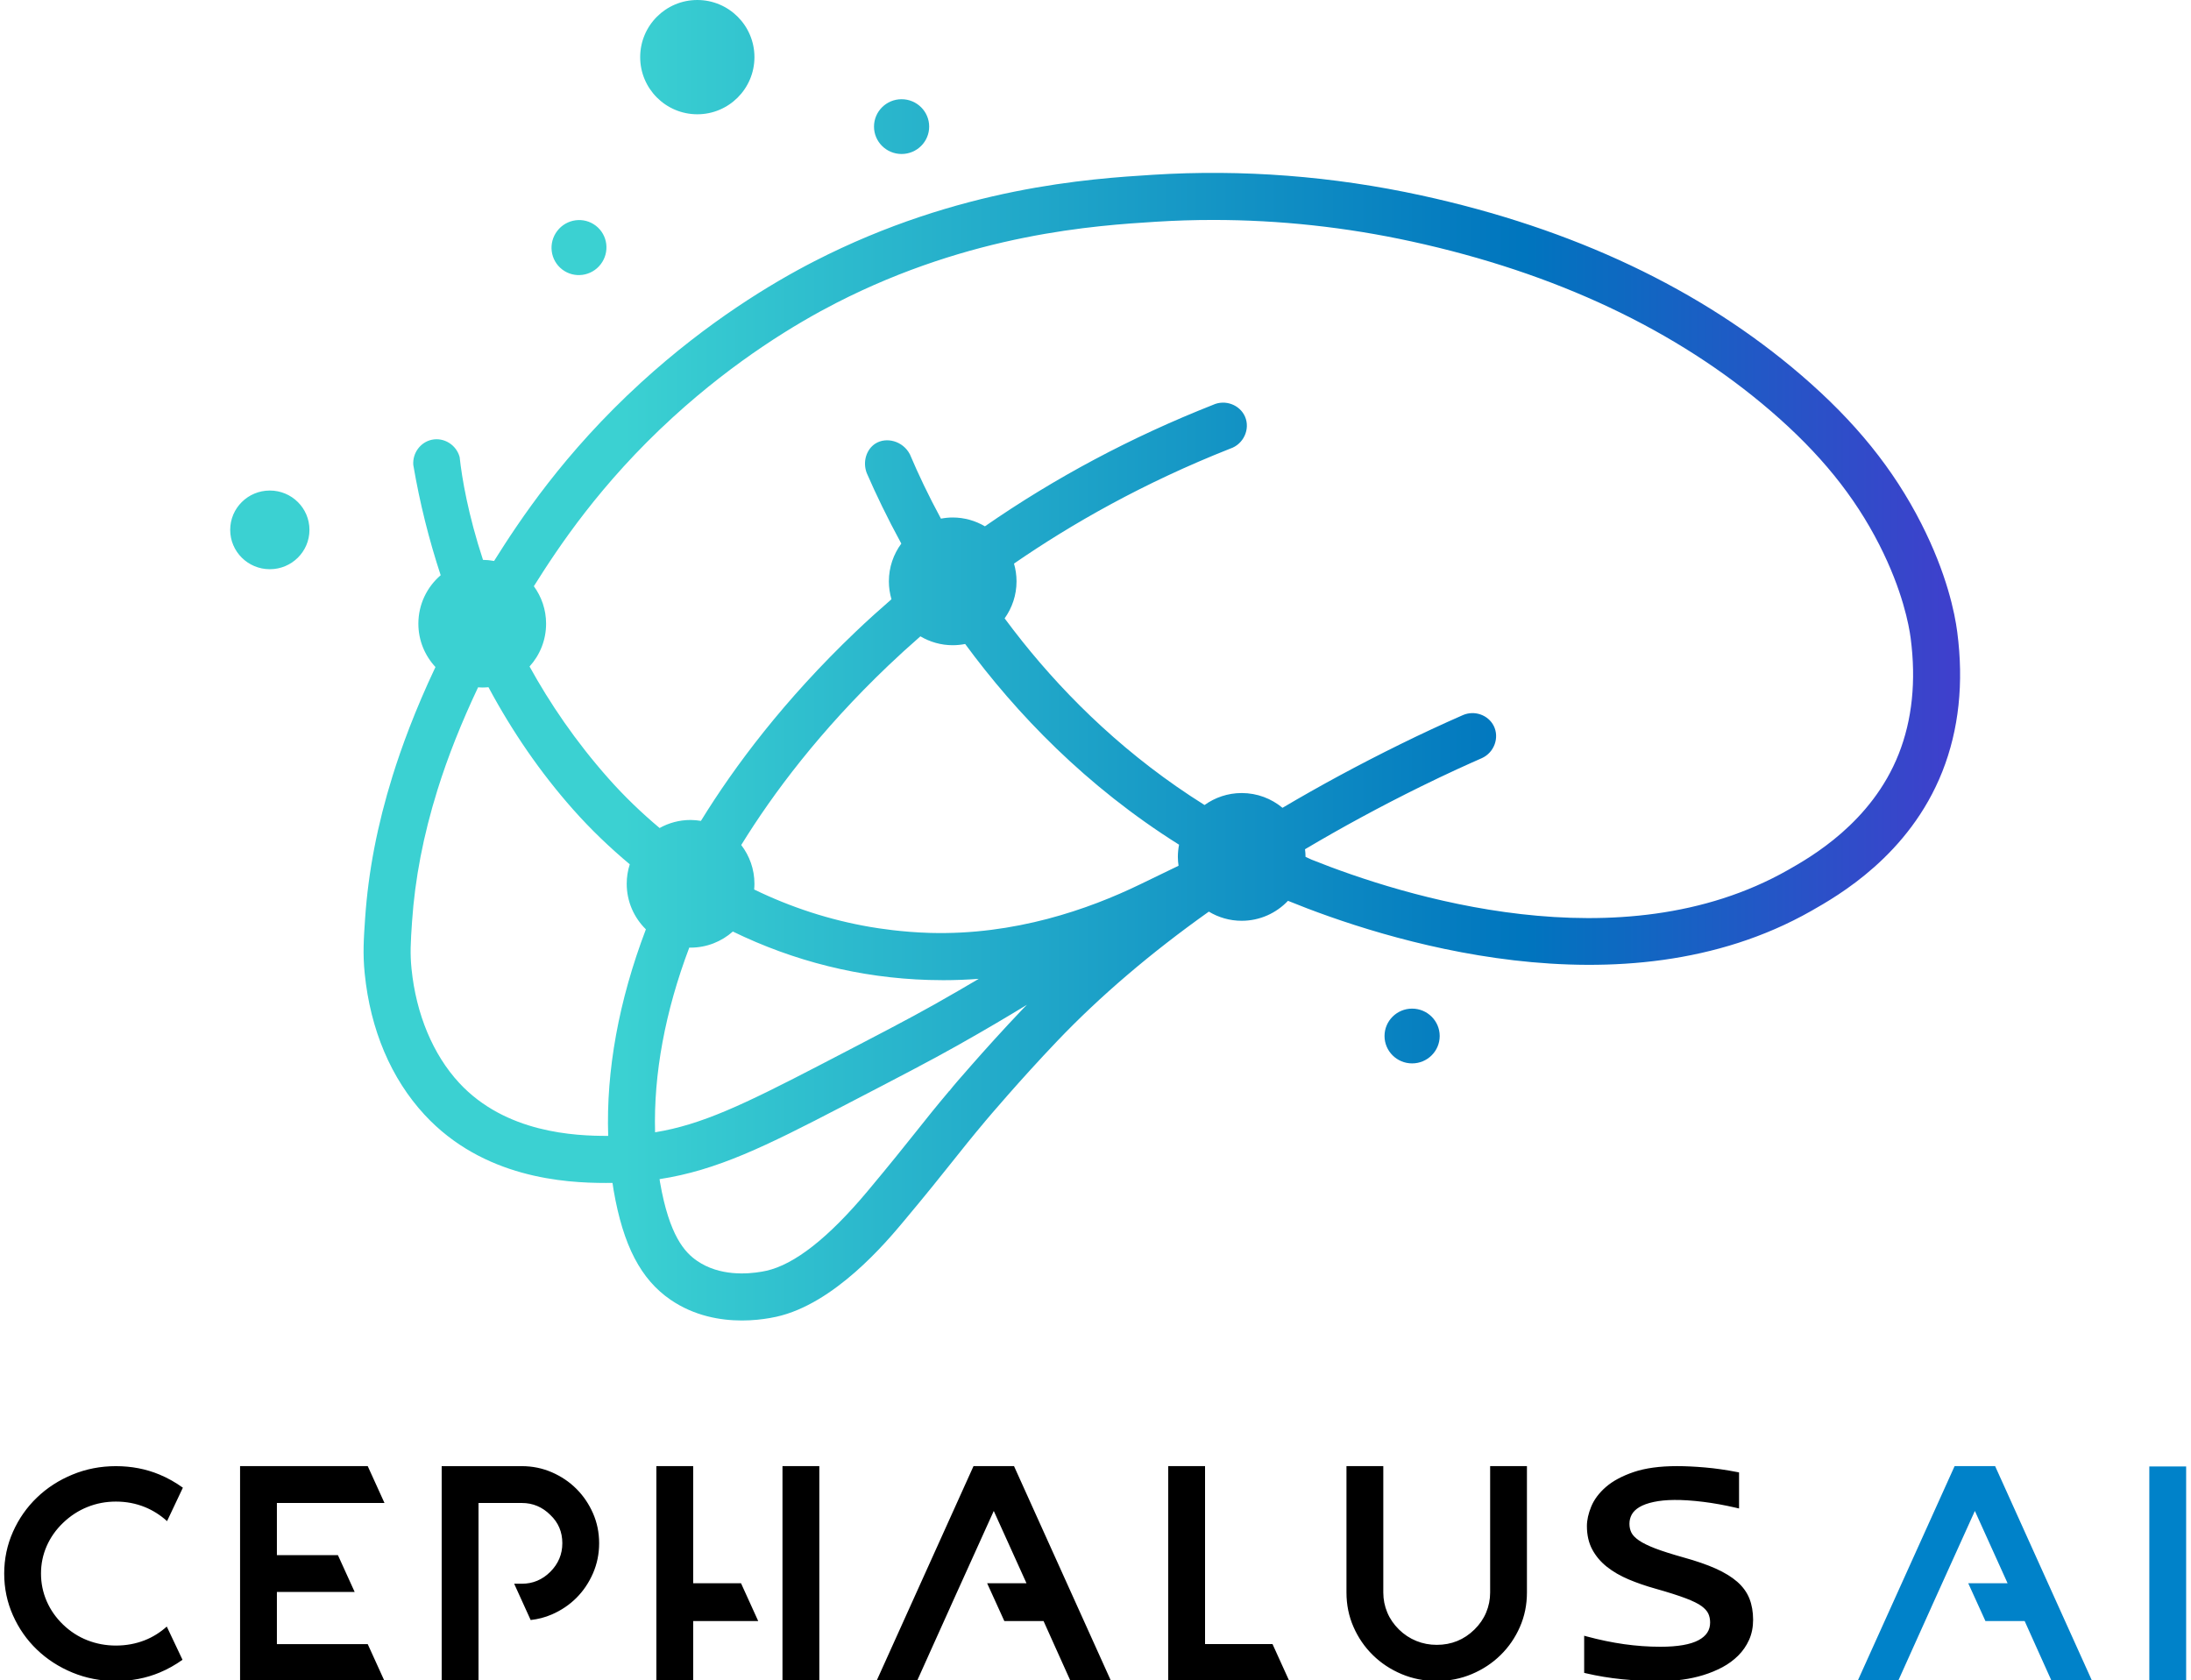 <?xml version="1.0" encoding="utf-8"?>
<!-- Generator: Adobe Illustrator 24.1.1, SVG Export Plug-In . SVG Version: 6.00 Build 0)  -->
<svg version="1.1" id="Layer_1" xmlns="http://www.w3.org/2000/svg" xmlns:xlink="http://www.w3.org/1999/xlink" x="0px" y="0px"
	 viewBox="0 0 768 589" style="enable-background:new 0 0 768 589;" xml:space="preserve">
<style type="text/css">
	.st0{fill:url(#brain_2_);}
	.st1{fill:#0082C9;}
</style>
<linearGradient id="brain_2_" gradientUnits="userSpaceOnUse" x1="80.686" y1="231.433" x2="687.078" y2="231.433">
	<stop  offset="0" style="stop-color:#3BD1D2"/>
	<stop  offset="0.227" style="stop-color:#3BD1D2"/>
	<stop  offset="0.748" style="stop-color:#0075BE"/>
	<stop  offset="0.994" style="stop-color:#3E40CC"/>
</linearGradient>
<path id="brain_1_" class="st0" d="M673.47,183.55c-9.77-19.2-23.12-35.72-42.02-51.98c-35.13-30.23-79.94-51.45-133.2-63.06
	c-31.1-6.78-62.78-9.22-94.15-7.24c-22.03,1.39-67.87,4.28-118.61,30.29c-14.79,7.59-37.34,21.12-60.77,42.52
	c-27.09,24.75-42.68,48.48-51.53,62.56c-1.26-0.24-2.56-0.37-3.89-0.39c-5.2-15.82-7.4-28.71-8.18-36.03
	c-1.17-4.33-5.55-6.98-9.76-6.07c-3.97,0.85-6.8,4.63-6.49,8.84c2.27,13.32,5.51,26.23,9.6,38.65c-4.78,4.1-7.82,10.18-7.82,16.98
	c0,5.88,2.28,11.21,5.99,15.2c-7.19,15.19-11.97,28.33-15.04,38.19c-5.35,17.2-8.5,33.54-9.62,49.96
	c-0.49,7.15-0.84,12.32-0.14,19.28c1.98,19.7,9.24,36.83,21,49.54c20.53,22.18,49.15,23.88,63.49,23.88c0.85,0,1.63-0.01,2.37-0.01
	c0.13,0.86,0.24,1.72,0.39,2.57c3.36,19.39,9.52,31.22,19.95,38.38c8.37,5.73,17.56,7.27,25.02,7.27c3.85,0,7.23-0.41,9.79-0.86
	c0,0,1.1-0.19,2.25-0.44c20.43-4.5,38.62-26.24,44.6-33.39c8.22-9.82,12.97-15.78,17.16-21.04c3.64-4.57,6.78-8.52,11.48-14.11
	l0.04-0.05c0.67-0.8,12.17-14.41,25.15-28.01c15.16-15.89,32.97-31.05,53.2-45.42c3.37,2.03,7.29,3.21,11.51,3.21
	c6.4,0,12.15-2.7,16.23-7c32.75,13.36,117.33,41.07,183.38,3.57c9.4-5.34,34.38-19.52,46-48.9c5.79-14.64,7.55-31.09,5.22-48.87
	C685.21,214.91,682.41,201.12,673.47,183.55z M213.19,398.17c-11.71,0.04-35.99-1.02-52.24-18.58c-9.17-9.91-15.1-24.11-16.7-39.99
	c-0.54-5.34-0.32-9.13,0.18-16.51c1.03-15.12,3.95-30.23,8.91-46.18c3.62-11.65,8.5-23.85,14.24-35.98
	c0.48,0.03,0.96,0.07,1.45,0.07c0.74,0,1.47-0.04,2.19-0.11c8.33,15.56,18.24,29.96,29.66,42.85c6.22,7.02,12.89,13.39,19.87,19.23
	c-0.69,2.15-1.07,4.44-1.07,6.82c0,6.26,2.58,11.91,6.72,15.97C216.91,350.69,212.42,375.32,213.19,398.17z M241.61,332.16
	c0.15,0,0.3,0.02,0.45,0.02c5.69,0,10.87-2.14,14.82-5.64c21.35,10.4,44.57,16.26,68.63,16.97c1.73,0.05,3.44,0.08,5.15,0.08
	c4.18,0,8.32-0.17,12.41-0.47c-4.52,2.68-9.6,5.63-15.54,8.98c-9.13,5.14-19.38,10.46-39.81,21.07
	c-27.23,14.14-41.87,21.09-58.1,23.74C229.06,376.58,233.14,354.54,241.61,332.16z M358.61,353.58
	c-7.14,7.48-13.79,14.91-18.11,19.83c-4,4.55-6.35,7.23-7.73,9.03l-0.04-0.03c-4.85,5.76-8.21,9.98-11.76,14.45
	c-4.13,5.18-8.81,11.06-16.9,20.73c-13.65,16.3-25.59,25.68-35.5,27.87c-0.73,0.16-1.43,0.28-1.53,0.3
	c-5.1,0.9-14.82,1.61-22.66-3.76c-4.36-2.98-9.77-8.82-13.03-27.59c-0.06-0.36-0.11-0.72-0.16-1.08
	c20.13-3.09,37.11-11.48,64.16-25.53c20.59-10.69,30.92-16.06,40.29-21.34c10.09-5.68,17.77-10.25,24.32-14.25
	C359.51,352.66,359.05,353.12,358.61,353.58z M326.01,327.02c-9.85-0.28-18.04-1.59-21.03-2.1c-14.11-2.42-27.74-6.86-40.63-13.12
	c0.06-0.66,0.1-1.33,0.1-2c0-5.12-1.74-9.82-4.63-13.59c11.2-18.17,27.68-40.13,51.55-62.9c3.34-3.19,7.12-6.64,11.25-10.25
	c3.33,1.96,7.19,3.11,11.33,3.11c1.49,0,2.95-0.15,4.36-0.43c17.96,24.41,42.37,49.88,74.98,70.36c-0.27,1.39-0.42,2.82-0.42,4.28
	c0,1.05,0.1,2.08,0.24,3.1c-4.48,2.17-8.95,4.34-13.43,6.5C381.5,318.8,355.59,327.85,326.01,327.02z M665.52,264.36
	c-9.49,23.98-30.79,36.07-38.81,40.62c-58.65,33.29-135.11,9.12-166.93-3.63l-2.16-0.99c0-0.91-0.07-1.79-0.18-2.67
	c12.81-7.6,26.32-14.94,40.62-21.99c9.4-4.63,17.08-8.06,21.34-9.93c4.42-1.99,6.24-7.27,4.18-11.34c-1.91-3.78-6.68-5.54-10.8-3.76
	c-7.34,3.22-14.74,6.66-22,10.24c-14.48,7.13-28.22,14.56-41.23,22.26c-3.88-3.23-8.87-5.18-14.31-5.18c-4.86,0-9.35,1.57-13.02,4.2
	c-26.79-16.79-47.77-37.19-63.92-57.43c-2.14-2.68-4.18-5.35-6.15-8c2.61-3.66,4.17-8.13,4.17-12.98c0-2.16-0.32-4.24-0.89-6.22
	c20.24-13.95,45.35-28.27,75.77-40.29c4.75-1.56,7.08-6.89,5.22-11.2c-1.79-4.14-6.92-6.16-11.27-4.14
	c-28.65,11.3-55.37,25.55-79.91,42.56c-3.32-1.95-7.18-3.09-11.3-3.09c-1.41,0-2.79,0.15-4.12,0.4
	c-4.37-8.08-7.97-15.68-10.87-22.53c-2.47-4.74-8.29-6.2-12.1-3.78c-3.13,1.98-4.56,6.35-3.03,10.35
	c3.14,7.22,7.15,15.61,12.11,24.71c-2.73,3.71-4.36,8.28-4.36,13.24c0,2.18,0.33,4.28,0.91,6.27c-4.24,3.69-8.42,7.44-12.49,11.33
	c-25.06,23.91-42.44,47.1-54.3,66.36c-1.18-0.19-2.38-0.32-3.62-0.32c-3.95,0-7.65,1.03-10.86,2.82
	c-6.31-5.29-12.34-11.07-17.97-17.43c-11.53-13.01-20.54-26.35-27.62-39.19c3.6-3.97,5.8-9.22,5.8-15c0-4.92-1.6-9.45-4.29-13.14
	c8.42-13.39,23.22-35.92,48.73-59.22c22.08-20.17,43.28-32.9,57.17-40.03c47.68-24.45,91.21-27.19,112.12-28.51
	c6.7-0.42,13.41-0.63,20.13-0.63c23.23,0,46.52,2.52,69.48,7.53c50.55,11.02,92.93,31.03,125.95,59.45
	c17.22,14.82,29.32,29.74,38.08,46.96c8.11,15.95,10.36,28.16,10.95,32.67C671.69,238.67,670.28,252.35,665.52,264.36z
	 M108.47,185.74c0,7.62-6.22,13.79-13.89,13.79s-13.89-6.17-13.89-13.79c0-7.62,6.22-13.79,13.89-13.79S108.47,178.12,108.47,185.74
	z M306.36,44.38c0-5.3,4.33-9.6,9.67-9.6c5.34,0,9.67,4.3,9.67,9.6c0,5.3-4.33,9.6-9.67,9.6C310.69,53.98,306.36,49.69,306.36,44.38
	z M195.35,80.92c3.26-4.23,9.31-5.03,13.51-1.79c4.2,3.24,4.95,9.29,1.69,13.52c-3.26,4.23-9.31,5.03-13.51,1.79
	C192.84,91.2,192.09,85.15,195.35,80.92z M224.4,20.03C224.4,8.97,233.36,0,244.42,0c11.06,0,20.03,8.97,20.03,20.03
	c0,11.06-8.97,20.03-20.03,20.03C233.36,40.05,224.4,31.08,224.4,20.03z M504.65,363.16c0,5.3-4.33,9.6-9.67,9.6
	c-5.34,0-9.67-4.3-9.67-9.6c0-5.3,4.33-9.6,9.67-9.6C500.32,353.56,504.65,357.86,504.65,363.16z"/>
<path id="ai" class="st1" d="M766.3,589.24h-12.91v-75.2h12.91V589.24z M699.34,513.93h-14.2l-34,75.31h14.2l4.12-9.15l0.03-0.08
	l1.66-3.68h0l5.82-12.91h-0.01l2.43-5.38l0.02-0.04h0l12.83-28.36l11.47,25.35h-13.79l6.02,13.24h13.75l3.64,8.1l5.81,12.91h14.2
	L699.34,513.93z"/>
<path id="cephalus" d="M535.23,513.93v44.3c0,4.29-0.82,8.32-2.47,12.08c-1.65,3.76-3.91,7.05-6.78,9.86
	c-2.87,2.81-6.22,5.03-10.06,6.65c-3.84,1.62-7.94,2.43-12.32,2.43c-4.38,0-8.48-0.81-12.32-2.43c-3.84-1.62-7.19-3.83-10.06-6.65
	c-2.87-2.81-5.13-6.1-6.78-9.86c-1.65-3.76-2.47-7.79-2.47-12.08v-44.3h12.91v44.3c0,2.46,0.47,4.8,1.4,7.01
	c0.93,2.22,2.3,4.2,4.09,5.96c1.79,1.76,3.82,3.09,6.08,4.01c2.26,0.92,4.64,1.37,7.16,1.37c5.16,0,9.57-1.79,13.23-5.38
	c1.79-1.76,3.16-3.74,4.09-5.96c0.93-2.22,1.4-4.55,1.4-7.01v-44.3H535.23z M58.46,570.17c-2.32,2.07-4.88,3.68-7.72,4.8
	c-3.16,1.24-6.53,1.86-10.11,1.86c-3.51,0-6.85-0.62-10.01-1.86c-3.16-1.24-5.99-3.07-8.5-5.48c-2.51-2.42-4.43-5.16-5.76-8.23
	c-1.33-3.07-1.99-6.29-1.99-9.67c0-3.38,0.66-6.58,1.99-9.62c1.33-3.03,3.24-5.76,5.76-8.17c2.51-2.41,5.34-4.26,8.5-5.53
	c3.16-1.28,6.49-1.91,10.01-1.91c3.59,0,6.96,0.64,10.11,1.91c2.88,1.17,5.48,2.83,7.82,4.94l5.54-11.72
	c-2.51-1.81-5.23-3.37-8.19-4.6c-4.73-1.97-9.83-2.95-15.28-2.95c-5.38,0-10.45,0.98-15.22,2.95c-4.77,1.96-8.93,4.65-12.48,8.07
	c-3.55,3.41-6.35,7.42-8.39,12c-2.04,4.59-3.07,9.47-3.07,14.64s1.02,10.05,3.07,14.64c2.04,4.59,4.84,8.59,8.39,12
	c3.55,3.41,7.71,6.1,12.48,8.07c4.77,1.96,9.84,2.95,15.22,2.95c5.45,0,10.54-0.98,15.28-2.95c2.91-1.21,5.58-2.73,8.06-4.5
	L58.46,570.17z M207.86,530.45c-1.44-3.26-3.37-6.11-5.81-8.55c-2.44-2.44-5.31-4.37-8.61-5.81c-3.3-1.43-6.81-2.15-10.54-2.15
	h-28.08v75.31h12.91v-62.4h15.17c3.87,0,7.21,1.4,10.01,4.2c2.8,2.65,4.2,5.95,4.2,9.9c0,3.87-1.4,7.21-4.2,10.01
	c-2.8,2.8-6.13,4.2-10.01,4.2h-2.67l5.78,12.72c2.59-0.29,5.07-0.93,7.43-1.96c3.3-1.44,6.17-3.37,8.61-5.81
	c2.44-2.44,4.37-5.31,5.81-8.61c1.43-3.3,2.15-6.81,2.15-10.54C210.01,537.21,209.29,533.71,207.86,530.45z M128.9,576.33H97.06
	v-18.29h27.26l-5.87-12.91H97.06v-18.29h37.71l-5.87-12.91H84.15v75.31h50.62L128.9,576.33z M287.19,513.93v75.31h-12.91v-31.2h0
	v-12.91h0v-31.2H287.19z M242.98,554.99v-9.86h0v-31.2h-12.91v75.31h12.91v-21.01h22.79l-6.02-13.24H242.98z M355.44,513.93h-14.2
	l-34,75.31h14.2l4.12-9.15l0.03-0.08l1.66-3.68h0l5.82-12.91h-0.01l2.43-5.38l0.02-0.04h0l12.83-28.36l11.47,25.35h-13.79
	l6.02,13.24h13.75l3.64,8.1l5.81,12.91h14.2L355.44,513.93z M446.05,576.31H422.4v-62.38h-12.91v62.38v12.93h12.91h29.52
	L446.05,576.31z M613.22,560.38c-0.86-2.18-2.29-4.17-4.27-5.91c-1.95-1.7-4.5-3.26-7.58-4.64c-3.05-1.36-6.85-2.67-11.29-3.9
	c-4.03-1.13-7.34-2.18-9.83-3.13c-2.45-0.94-4.38-1.88-5.75-2.82c-1.29-0.89-2.18-1.8-2.64-2.71c-0.47-0.93-0.7-1.98-0.7-3.13
	c0-1.16,0.26-2.21,0.8-3.22c0.53-0.98,1.42-1.85,2.65-2.6c1.28-0.77,3-1.4,5.1-1.84c3.93-0.84,9.44-1,17.36-0.02
	c3.62,0.45,7.49,1.15,11.49,2.08l1.02,0.24v-12.64l-0.66-0.13c-3.88-0.76-7.67-1.3-11.26-1.61c-3.59-0.31-6.9-0.47-9.83-0.47
	c-6.02,0-11.12,0.7-15.17,2.07c-4.06,1.38-7.33,3.14-9.74,5.23c-2.41,2.1-4.15,4.42-5.16,6.89c-1,2.44-1.51,4.73-1.51,6.81
	c0,3.14,0.63,5.91,1.88,8.23c1.24,2.31,2.96,4.35,5.12,6.06c2.13,1.69,4.69,3.18,7.6,4.41c2.86,1.21,6.04,2.31,9.44,3.26
	c4.47,1.26,8.04,2.4,10.62,3.38c2.52,0.96,4.39,1.88,5.57,2.76c1.12,0.83,1.9,1.71,2.32,2.6c0.42,0.91,0.64,1.96,0.64,3.12
	c0,2.69-1.32,4.72-4.05,6.19c-2.84,1.53-7.34,2.31-13.37,2.31c-4.21,0-8.5-0.31-12.76-0.91c-4.27-0.61-8.62-1.51-12.92-2.67
	l-1.05-0.28v13.01l0.63,0.15c4.07,0.95,8.3,1.65,12.58,2.08c4.26,0.43,8.99,0.64,14.05,0.64c2.36,0,4.8-0.17,7.26-0.5
	c2.48-0.34,4.91-0.87,7.25-1.59c2.35-0.72,4.6-1.65,6.67-2.75c2.1-1.12,3.97-2.5,5.56-4.08c1.6-1.6,2.88-3.45,3.81-5.52
	c0.93-2.07,1.41-4.45,1.41-7.05C614.5,565.02,614.07,562.54,613.22,560.38z"/>
</svg>
